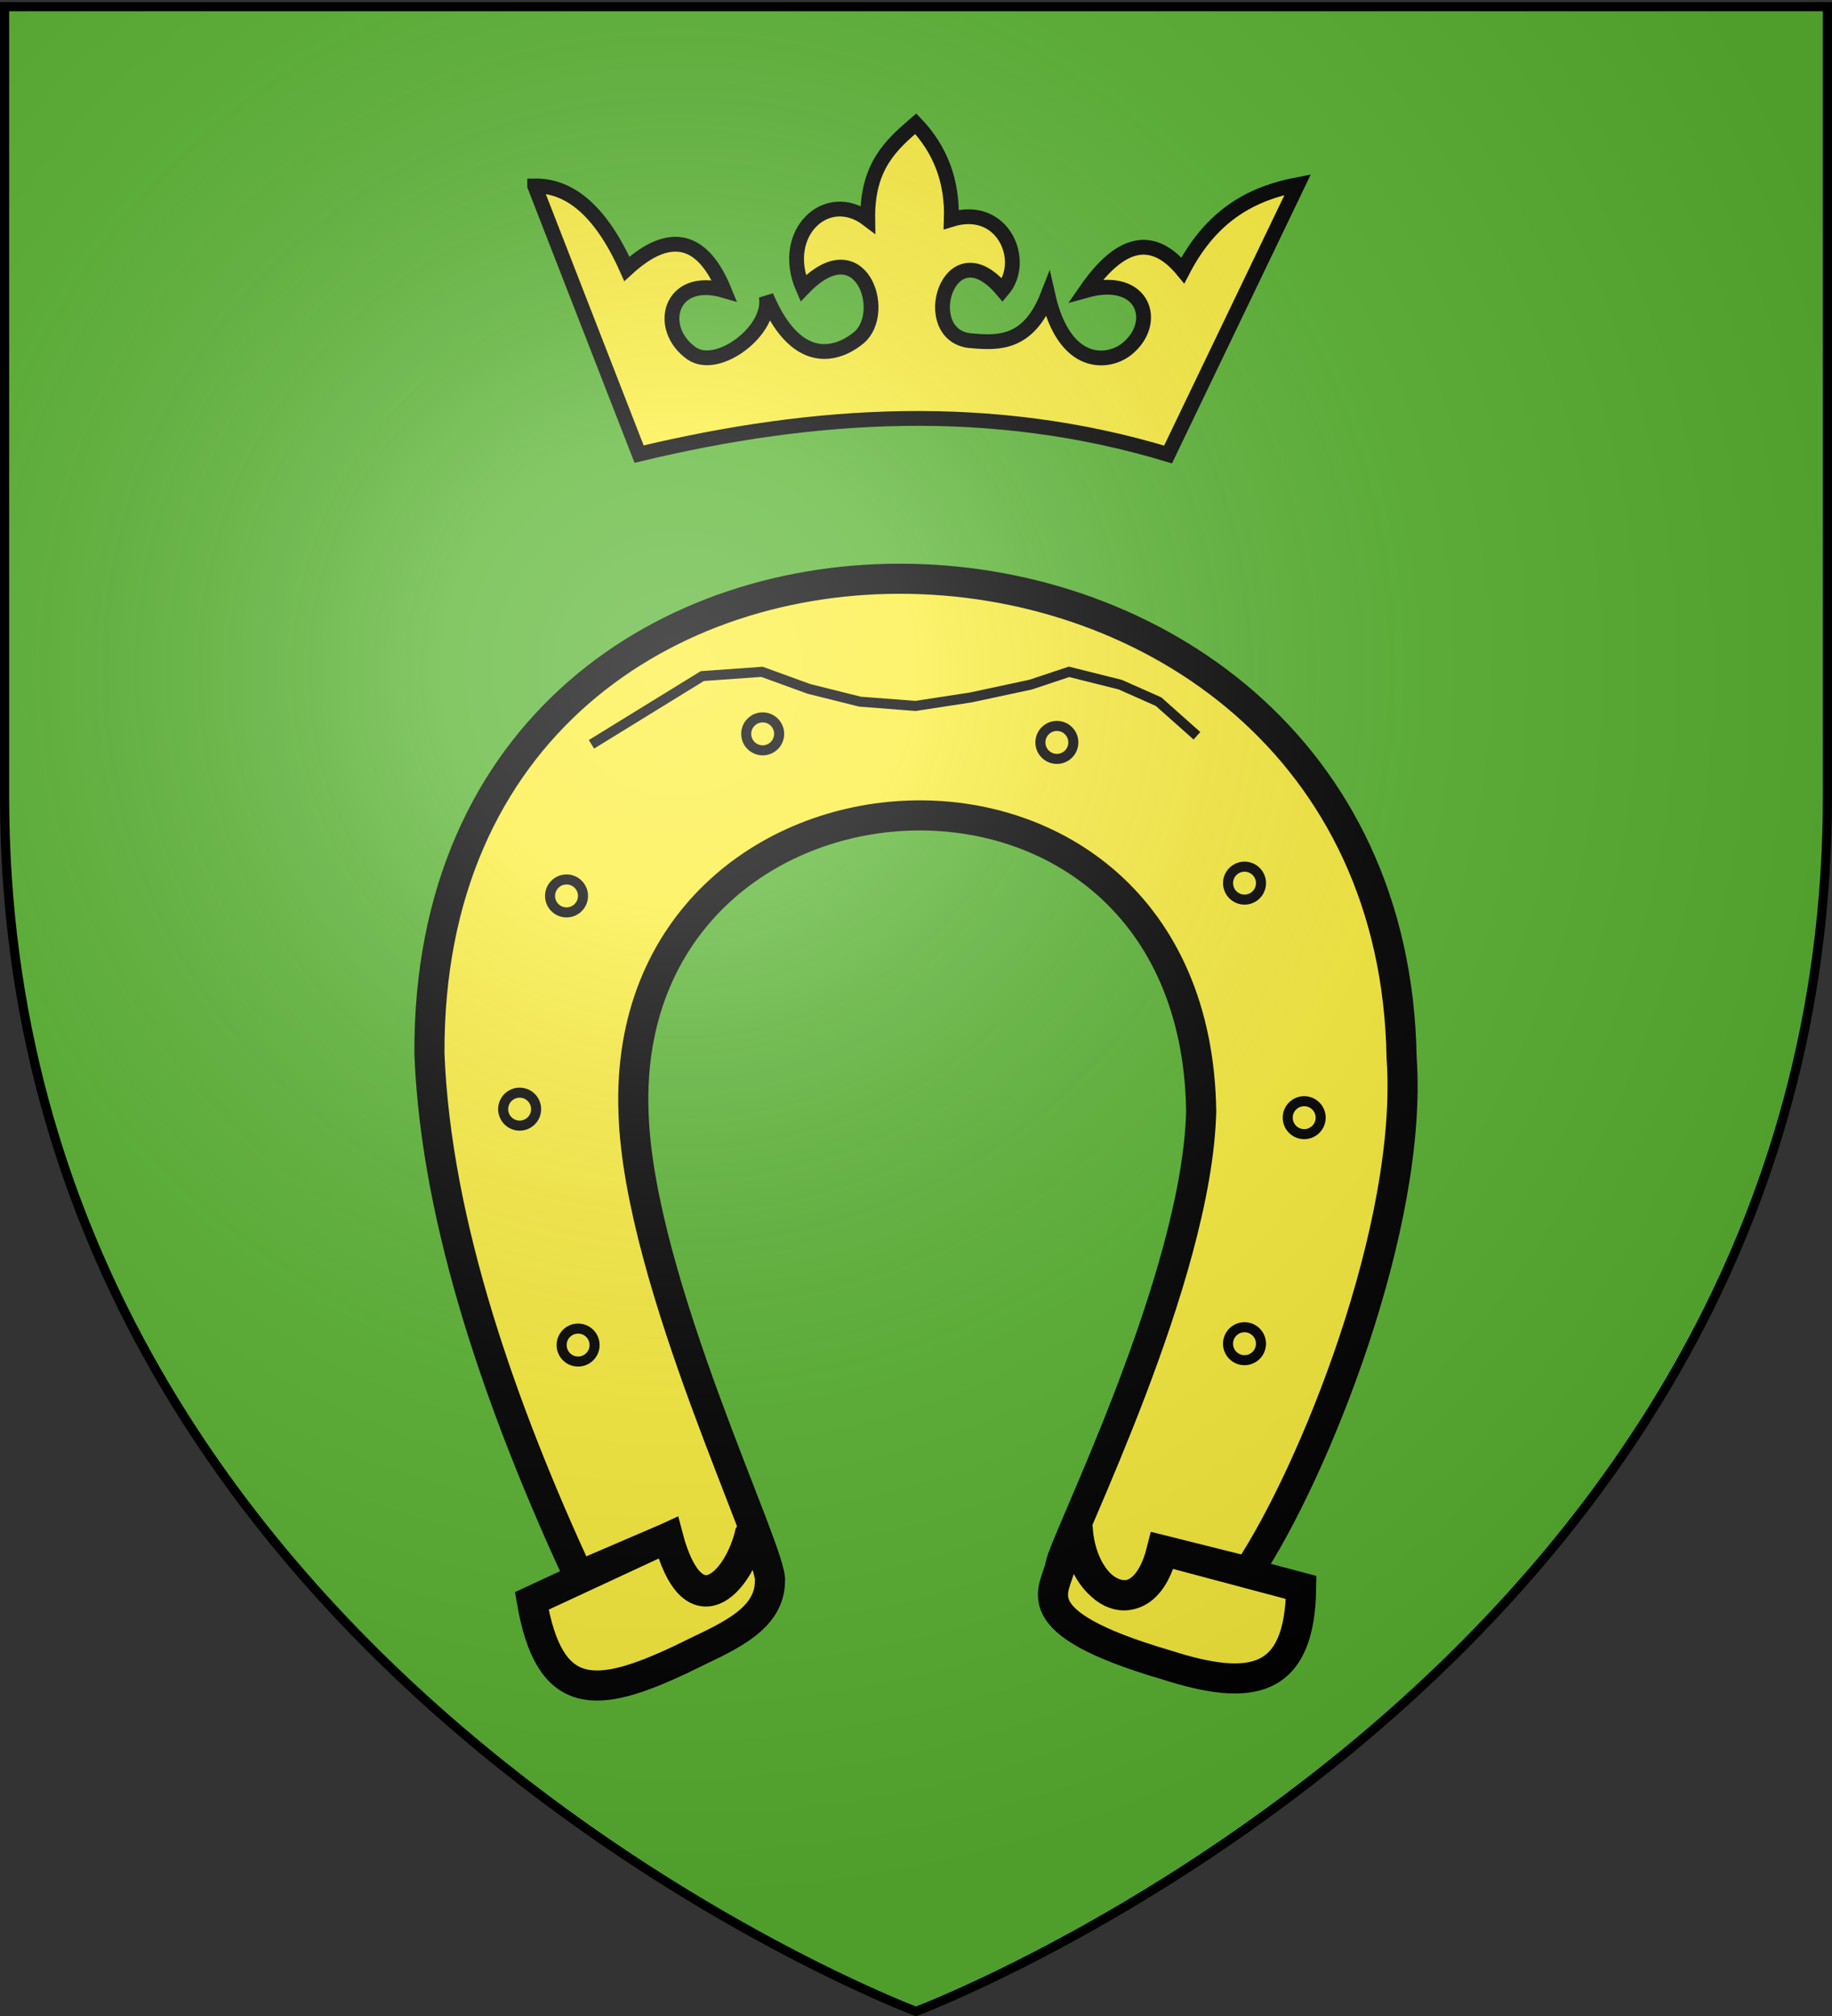 <svg xmlns="http://www.w3.org/2000/svg" xmlns:xlink="http://www.w3.org/1999/xlink" height="660" width="600" version="1.0"><rect width="100%" height="100%" fill="#333333" stroke="none"/><defs><linearGradient id="b"><stop style="stop-color:white;stop-opacity:.314" offset="0"/><stop offset=".19" style="stop-color:white;stop-opacity:.251"/><stop style="stop-color:#6b6b6b;stop-opacity:.125" offset=".6"/><stop style="stop-color:black;stop-opacity:.125" offset="1"/></linearGradient><linearGradient id="a"><stop offset="0" style="stop-color:#fd0000;stop-opacity:1"/><stop style="stop-color:#e77275;stop-opacity:.659" offset=".5"/><stop style="stop-color:black;stop-opacity:.323" offset="1"/></linearGradient><radialGradient xlink:href="#b" id="c" gradientUnits="userSpaceOnUse" gradientTransform="matrix(1.353 0 0 1.349 -77.63 -85.747)" cx="221.445" cy="226.331" fx="221.445" fy="226.331" r="300"/></defs><g style="display:inline"><path style="fill:#5ab532;fill-opacity:1;fill-rule:evenodd;stroke:none;stroke-width:1px;stroke-linecap:butt;stroke-linejoin:miter;stroke-opacity:1" d="M300 658.5s298.5-112.32 298.5-397.772V2.176H1.5v258.552C1.5 546.18 300 658.5 300 658.5z"/><path style="fill:#fcef3c;fill-opacity:1;fill-rule:evenodd;stroke:#000;stroke-width:2.727;stroke-linecap:butt;stroke-linejoin:miter;stroke-miterlimit:4;stroke-dasharray:none;stroke-opacity:1;display:inline" d="m21.332 960.913 15.59 50.648c32.978-5.4 65.517-4.97 97.174 7.151l27.429-47.826c-8.36.977-16.136 4.28-22.247 14.212-5.113-7.207-11.156-6.172-18.046 2.385 10.9-2.174 13.013 7.004 6.658 11.328-3.58 2.437-11.68 2.739-13.743-10.982-4.21 8.844-9.791 8.128-14.506 7.393-10.401-1.315-2.878-21.484 6.239-8.904 4.956-5.005 1.308-15.904-8.454-13.67.743-6.991-1.07-12.99-5.254-18.065-4.77 3.556-9.528 7.13-10.098 16.9-7.074-6.247-16.517 1.351-12.803 11.837 11.34-10.267 15.453 5.48 9.622 9.764-3.041 2.234-11.48 6.001-16.517-8.835.798 6.3-9.916 13.248-14.48 9.492-6.169-5.076-2.923-14.743 6.867-11.08-3.095-9.472-8.797-12.273-17.61-5.282-4.176-11.564-9.767-16.123-15.82-16.466z" transform="scale(1.778) rotate(-4.17 -12666.97 -562.12)"/><g style="opacity:1;display:inline" transform="matrix(8.042 0 0 8.04 2.495 -526.32)"><path d="M43.517 127.648c.21 2.85 2.804 4.035 3.532.942l3.47.868c2.675-4.03 6.736-14.086 6.251-20.933-.422-25.29-39.73-26.641-39.591-.15.27 6.989 3.012 14.62 6.079 21.26l3.644-1.566c1.026 3.8 2.906 1.803 3.354-.265.042.282.1.37.006.094-.536 2.13-2.376 3.968-3.36.171l-5.555 2.581c.711 4.146 2.6 4.023 6.077 2.382 1.643-.826 3.606-1.501 3.622-3.176.175-1.057-5.351-12.184-5.556-19.102-.562-15.375 22.863-16.828 23.119-.05-.165 6.814-5.573 17.512-5.731 18.484-.183 1.02-1.706 2.305 4.3 4.064 3.48 1.12 5.451.772 5.502-3.15l-5.681-1.512c-.777 3.119-3.196 1.867-3.416-.822l-.066-.12z" style="fill:#fcef3c;stroke:#000;stroke-width:1.226;stroke-miterlimit:4;stroke-opacity:1"/><path style="fill:#fcef3c;stroke:#000;stroke-width:.409;stroke-miterlimit:4;stroke-dasharray:none;stroke-opacity:1" d="m23.777 95.771 2.258-1.39 2.257-1.389 2.431-.173 1.91.695 2.083.52 2.258.174 2.258-.347 2.431-.521 1.563-.521 2.084.521 1.563.694 1.562 1.389"/><circle cx="23.233" cy="120.232" r=".671" style="fill:#fcef3c;stroke:#000;stroke-width:.409;stroke-miterlimit:4;stroke-dasharray:none;stroke-opacity:1"/><circle cx="20.852" cy="110.626" r=".671" style="fill:#fcef3c;stroke:#000;stroke-width:.409;stroke-miterlimit:4;stroke-dasharray:none;stroke-opacity:1"/><circle cx="22.762" cy="101.944" r=".671" style="fill:#fcef3c;stroke:#000;stroke-width:.409;stroke-miterlimit:4;stroke-dasharray:none;stroke-opacity:1"/><circle cx="30.75" cy="95.345" r=".671" style="fill:#fcef3c;stroke:#000;stroke-width:.409;stroke-miterlimit:4;stroke-dasharray:none;stroke-opacity:1"/><circle cx="42.731" cy="95.693" r=".671" style="fill:#fcef3c;stroke:#000;stroke-width:.409;stroke-miterlimit:4;stroke-dasharray:none;stroke-opacity:1"/><circle cx="50.373" cy="101.423" r=".671" style="fill:#fcef3c;stroke:#000;stroke-width:.409;stroke-miterlimit:4;stroke-dasharray:none;stroke-opacity:1"/><circle cx="52.803" cy="110.973" r=".671" style="fill:#fcef3c;stroke:#000;stroke-width:.409;stroke-miterlimit:4;stroke-dasharray:none;stroke-opacity:1"/><circle cx="50.372" cy="120.177" r=".671" style="fill:#fcef3c;stroke:#000;stroke-width:.409;stroke-miterlimit:4;stroke-dasharray:none;stroke-opacity:1"/></g></g><path d="M300 658.5s298.5-112.32 298.5-397.772V2.176H1.5v258.552C1.5 546.18 300 658.5 300 658.5z" style="opacity:1;fill:url(#c);fill-opacity:1;fill-rule:evenodd;stroke:none;stroke-width:1px;stroke-linecap:butt;stroke-linejoin:miter;stroke-opacity:1"/><path d="M300 658.5S1.5 546.18 1.5 260.728V2.176h597v258.552C598.5 546.18 300 658.5 300 658.5z" style="opacity:1;fill:none;fill-opacity:1;fill-rule:evenodd;stroke:#000;stroke-width:3;stroke-linecap:butt;stroke-linejoin:miter;stroke-miterlimit:4;stroke-dasharray:none;stroke-opacity:1"/></svg>